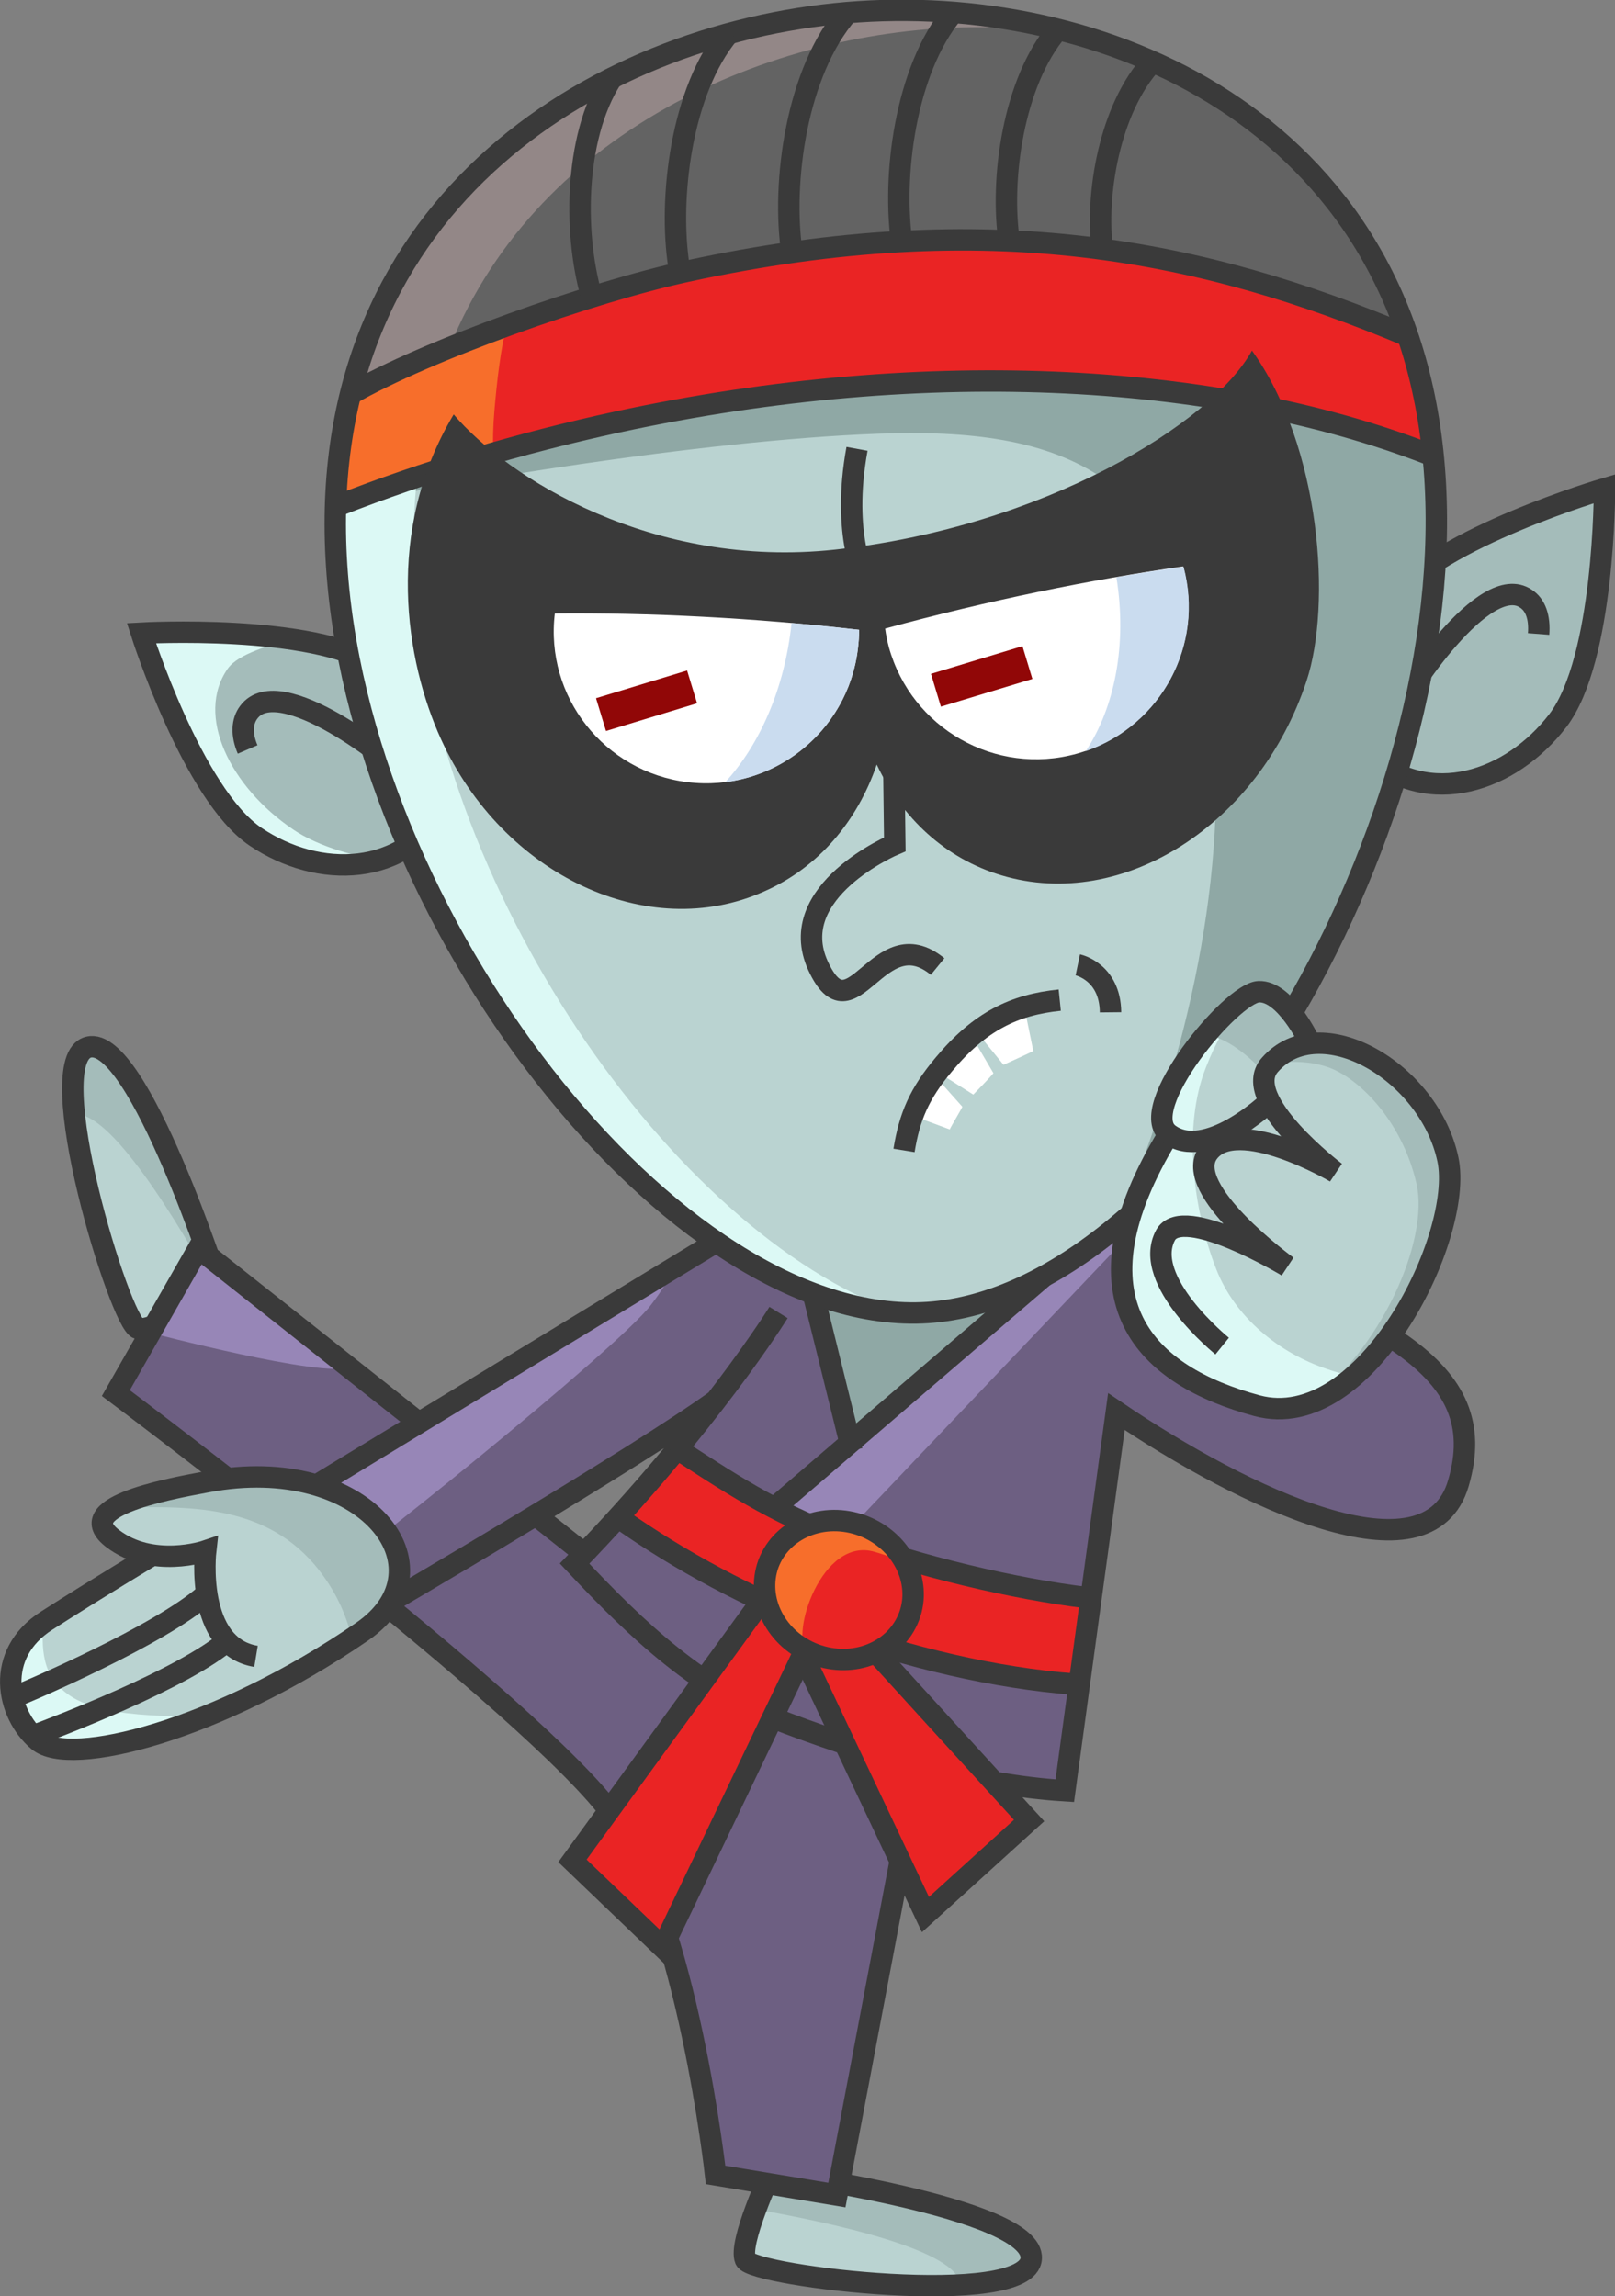 <?xml version="1.0" encoding="UTF-8"?> <svg xmlns="http://www.w3.org/2000/svg" width="377" height="536" viewBox="0 0 377 536" fill="none"><rect x="0" y="0" width="377" height="536" fill="#808080" stroke="none"/> <g clip-path="url(#clip0_1621_174)"> <path d="M51.24 300.685C51.24 300.685 32.233 241.587 20.672 244.429C9.112 247.272 28.118 309.114 32.233 310.094C36.348 311.172 51.24 300.685 51.24 300.685Z" fill="#BAD3D1"></path> <path d="M50.358 301.274C50.848 300.882 51.24 300.686 51.24 300.686C51.24 300.686 32.135 241.686 20.574 244.43C17.047 245.312 16.361 251.682 17.243 260.209C25.571 258.641 41.932 285.985 50.358 301.274Z" fill="#A4BCBA"></path> <path d="M51.24 300.685C51.24 300.685 32.233 241.587 20.672 244.429C9.112 247.272 28.118 309.114 32.233 310.094C36.348 311.172 51.24 300.685 51.24 300.685Z" stroke="#3A3A3A" stroke-width="5" stroke-miterlimit="10"></path> <path d="M179.976 507.088C179.976 507.088 241.504 515.32 240.72 527.179C240.034 539.038 175.764 531.394 174 527.473C172.335 523.553 179.976 507.088 179.976 507.088Z" fill="#BAD3D1"></path> <path d="M179.976 507.088C179.976 507.088 178.115 511.106 176.449 515.712C194.182 518.849 223.77 525.219 224.162 533.354C233.567 532.864 240.524 531.002 240.817 527.179C241.503 515.32 179.976 507.088 179.976 507.088Z" fill="#A4BCBA"></path> <path d="M179.976 507.088C179.976 507.088 241.504 515.32 240.72 527.179C240.034 539.038 175.764 531.394 174 527.473C172.335 523.553 179.976 507.088 179.976 507.088Z" stroke="#3A3A3A" stroke-width="5" stroke-miterlimit="10"></path> <path d="M134.615 361.254L46.342 291.375L27.041 325.187C27.041 325.187 125.798 399.183 143.237 423.978C160.578 448.774 167.044 507.676 167.044 507.676L195.359 512.381L216.815 399.183L134.615 361.254Z" fill="#6D5F82"></path> <path d="M81.514 319.11L46.341 291.276L34.977 311.074C35.075 311.074 75.537 321.757 81.514 319.11Z" fill="#9786B7"></path> <path d="M134.615 361.254L46.342 291.375L27.041 325.187C27.041 325.187 125.798 399.183 143.237 423.978C160.578 448.774 167.044 507.676 167.044 507.676L195.359 512.381L216.815 399.183L134.615 361.254Z" stroke="#3A3A3A" stroke-width="5" stroke-miterlimit="10"></path> <path d="M167.044 327.049C167.044 327.049 140.2 358.902 134.125 365.076C148.233 380.463 163.615 394.87 183.896 402.417C203.98 409.963 227.689 416.824 248.558 418.098L266.487 286.67L195.162 273.146C195.162 273.146 159.01 294.413 149.311 300.489C135.007 309.31 64.27 352.629 64.27 352.629C64.27 352.629 73.382 373.701 77.693 381.443C88.568 375.563 139.612 344.789 167.044 327.049Z" fill="#6D5F82"></path> <path d="M151.956 304.605C154.308 301.567 156.267 298.431 158.031 295.099C154.406 297.255 151.368 299.117 149.311 300.391C135.007 309.212 64.27 352.531 64.27 352.531C64.27 352.531 70.247 367.526 71.814 371.054C78.966 367.33 144.314 314.7 151.956 304.605Z" fill="#9786B7"></path> <path d="M237.781 300.881L181.446 351.845L195.554 359.783L271.19 280.3L237.781 300.881Z" fill="#9786B7"></path> <path d="M236.997 301.175L197.612 339.202L183.896 287.454L236.997 301.175Z" fill="#8FA8A5"></path> <path d="M243.659 297.941L179.977 352.629" stroke="#3A3A3A" stroke-width="5" stroke-miterlimit="10"></path> <path d="M187.814 293.825L198.885 338.614" stroke="#3A3A3A" stroke-width="5" stroke-miterlimit="10"></path> <path d="M339.77 348.414C334.676 359.587 324.291 360.371 300.973 351.355C281.575 343.808 252.477 325.775 252.477 325.775L263.352 287.16C263.352 287.16 291.764 296.863 306.852 303.233C332.129 313.72 349.96 326.265 339.77 348.414Z" fill="#6D5F82"></path> <path d="M256.297 371.839C256.297 371.839 204.861 370.859 156.462 336.164C150.584 346.259 148.723 348.317 144.51 354.197C183.601 383.501 220.831 389.088 253.358 393.596C254.533 383.011 256.297 371.839 256.297 371.839Z" fill="#EA2424"></path> <path d="M181.74 306.37C181.74 306.37 165.77 332.243 134.125 364.978C148.723 380.561 163.615 394.772 183.895 402.318C203.98 409.865 227.689 416.725 248.558 417.999L260.608 329.499C290.588 349.787 333.5 370.27 340.456 346.16C348.392 319.012 322.625 307.448 266.389 286.474L195.064 272.949L64.27 352.531C64.27 352.531 75.635 371.544 81.808 379.287C93.172 372.818 148.625 340.182 167.044 326.951" stroke="#3A3A3A" stroke-width="5" stroke-miterlimit="10"></path> <path d="M194.379 374.583C195.261 375.661 240.034 424.077 240.034 424.077L216.031 446.912L185.365 381.934L194.379 374.583Z" fill="#EA2424"></path> <path d="M194.379 374.583C195.261 375.661 240.23 424.959 240.23 424.959L216.031 446.912L185.365 381.934L194.379 374.583Z" stroke="#3A3A3A" stroke-width="5" stroke-miterlimit="10"></path> <path d="M157.051 337.536C169.885 345.867 180.27 352.923 196.534 359C214.365 365.664 237.291 370.957 253.652 372.917" stroke="#3A3A3A" stroke-width="5" stroke-miterlimit="10"></path> <path d="M178.996 372.328L189.577 383.403L156.169 452.89L135.104 432.7L178.996 372.328Z" fill="#EA2424"></path> <path d="M177.527 373.994L188.01 384.971L154.699 454.556L133.635 434.366L177.527 373.994Z" stroke="#3A3A3A" stroke-width="5" stroke-miterlimit="10"></path> <path d="M250.615 393.106C232.784 391.734 212.014 387.03 192.517 379.777C174.98 373.211 158.422 364.096 145 354.688" stroke="#3A3A3A" stroke-width="5" stroke-miterlimit="10"></path> <path d="M211.916 376.738C208.878 385.265 199.375 389.675 190.557 386.637C181.74 383.501 177.037 374.092 179.976 365.566C183.013 357.039 192.517 352.629 201.334 355.667C210.152 358.705 214.855 368.114 211.916 376.738Z" fill="#EA2424"></path> <path d="M204.175 362.234C207.507 363.214 210.25 364.096 212.013 366.644C210.446 361.744 206.625 357.529 201.334 355.569C192.517 352.433 182.915 356.843 179.976 365.468C177.233 373.309 180.956 381.835 188.402 385.657C184.385 381.639 191.831 358.607 204.175 362.234Z" fill="#F76E2B"></path> <path d="M374.551 113.981C374.551 113.981 374.649 153.674 363.676 168.081C352.703 182.39 335.166 187.683 324.389 179.842C313.71 172.002 314.493 153.184 325.466 138.875C336.439 124.468 374.551 113.981 374.551 113.981Z" fill="#A4BCBA"></path> <path d="M317.53 154.458C318.804 149.46 321.253 144.363 324.878 139.757C335.851 125.448 374.551 114.079 374.551 114.079C374.551 114.079 374.649 153.772 363.676 168.179C352.703 182.488 333.598 188.858 319.294 176.216" stroke="#3A3A3A" stroke-width="5" stroke-miterlimit="10"></path> <path d="M325.467 167.395C327.916 161.71 346.629 133.19 356.23 139.757C358.484 141.227 359.463 144.167 359.169 147.99" stroke="#3A3A3A" stroke-width="5" stroke-miterlimit="10"></path> <path d="M33.017 147.892C33.017 147.892 44.969 185.526 59.665 195.425C74.361 205.324 92.682 204.442 100.422 193.367C108.26 182.292 101.696 164.749 87 154.85C72.206 145.05 33.017 147.892 33.017 147.892Z" fill="#A4BCBA"></path> <path d="M68.483 193.661C53.787 183.762 45.459 167.003 53.199 156.026C55.747 152.498 63.389 150.636 67.503 149.166C52.514 146.715 32.919 147.892 32.919 147.892C32.919 147.892 44.872 185.526 59.568 195.425C69.561 202.187 81.22 203.853 90.037 200.815C83.963 200.325 74.362 197.679 68.483 193.661Z" fill="#DCF9F5"></path> <path d="M99.246 167.003C96.503 162.691 92.682 158.673 87.882 155.439C73.186 145.54 33.017 147.794 33.017 147.794C33.017 147.794 44.969 185.429 59.665 195.327C74.361 205.226 94.446 204.834 104.145 187.977" stroke="#3A3A3A" stroke-width="5" stroke-miterlimit="10"></path> <path d="M95.621 181.998C91.605 177.392 65.25 156.712 58.098 166.219C56.432 168.375 56.334 171.511 57.804 174.942" stroke="#3A3A3A" stroke-width="5" stroke-miterlimit="10"></path> <path d="M335.068 113.1C339.575 196.896 275.599 302.449 216.619 306.369C157.639 310.29 82.886 213.949 78.477 130.153C73.97 46.259 141.376 6.664 200.453 2.744C259.433 -1.177 330.562 29.304 335.068 113.1Z" fill="#BAD3D1"></path> <path d="M200.453 2.744C141.474 6.664 76.028 47.141 79.065 118C103.754 113.002 162.832 102.809 204.862 101.241C247.284 99.673 278.048 109.277 283.24 168.179C286.669 207.186 275.892 250.799 260.511 286.474C303.325 251.289 338.497 176.02 335.166 113.1C330.561 29.304 259.433 -1.177 200.453 2.744Z" fill="#8FA8A5"></path> <path d="M145.686 98.203C193.79 88.696 270.993 81.738 334.48 105.847C326.446 27.54 257.669 -0.98 200.453 2.744C144.412 6.468 80.828 42.339 78.28 117.706C99.344 110.552 115.118 104.181 145.686 98.203Z" fill="#636363"></path> <path d="M96.797 133.975C96.014 120.058 97.287 107.415 100.129 95.851L79.75 102.025C78.379 110.748 77.889 120.156 78.379 130.055C82.787 210.715 151.858 302.743 209.662 306.37C156.561 287.552 100.618 206.206 96.797 133.975Z" fill="#DCF9F5"></path> <path d="M200.453 2.743C149.018 6.174 91.213 36.654 80.143 99.868L100.717 93.694C115.903 37.34 170.18 9.898 218.774 6.664C229.257 5.978 240.132 6.37 251.007 7.938C234.352 3.233 216.913 1.665 200.453 2.743Z" fill="#938787"></path> <path d="M81.612 92.126L78.967 118.098C78.967 118.098 118.548 103.201 148.43 97.614C202.119 87.618 251.791 79.777 333.501 106.043C331.933 89.382 326.447 76.935 326.447 76.935C326.447 76.935 253.947 38.32 154.7 63.704C107.869 75.661 81.612 92.126 81.612 92.126Z" fill="#EA2424"></path> <path d="M115.119 106.043C115.021 102.711 115.119 99.281 115.413 95.851C116.001 88.99 116.784 81.836 118.45 75.073C94.544 83.992 81.612 92.126 81.612 92.126L78.967 118.098C78.967 118.098 95.426 111.924 115.119 106.043Z" fill="#F76E2B"></path> <path d="M335.558 106.827C286.474 87.127 217.207 82.717 144.119 98.496C121.095 103.495 99.247 110.061 78.967 118" stroke="#3A3A3A" stroke-width="5" stroke-miterlimit="10"></path> <path d="M335.068 113.1C339.575 196.896 275.599 302.449 216.619 306.369C157.639 310.29 82.886 213.949 78.477 130.153C73.97 46.259 141.376 6.664 200.453 2.744C259.433 -1.177 330.562 29.304 335.068 113.1Z" stroke="#3A3A3A" stroke-width="5" stroke-miterlimit="10"></path> <path d="M81.611 92.126C99.54 81.738 138.142 68.115 160.382 63.312C231.02 48.023 280.888 58.412 328.601 78.406" stroke="#3A3A3A" stroke-width="5" stroke-miterlimit="10"></path> <path d="M208.585 173.766L208.879 197.091C208.879 197.091 183.014 207.97 190.95 225.415C198.983 242.861 204.96 214.242 218.872 225.611" stroke="#3A3A3A" stroke-width="5" stroke-miterlimit="10"></path> <path d="M304.99 158.966C293.919 192.485 262.077 212.772 233.861 204.344C220.635 200.423 210.544 190.917 204.665 178.47C200.158 191.603 191.145 202.482 178.408 208.068C151.27 220.221 117.469 204.344 102.969 172.589C94.642 154.36 89.645 123.88 105.908 96.732C118.449 111.531 152.446 132.897 194.966 128.29C243.56 122.998 282.848 98.888 292.253 81.835C308.419 104.377 310.868 141.227 304.99 158.966Z" fill="#3A3A3A"></path> <path d="M160.577 182.587C180.074 184.939 197.905 171.022 200.256 151.518C200.452 149.95 200.55 148.48 200.55 147.01C175.665 144.168 151.662 142.992 129.52 143.188C127.169 162.593 141.081 180.235 160.577 182.587Z" fill="white"></path> <path d="M184.777 145.441C183.209 160.632 177.331 173.863 169.297 182.586C185.168 180.626 198.199 168.081 200.256 151.518C200.452 149.95 200.55 148.48 200.55 147.01C195.162 146.421 189.969 145.833 184.777 145.441Z" fill="#CADCEF"></path> <path d="M206.625 146.716C206.821 148.186 207.115 149.656 207.507 151.126C212.797 170.042 232.392 181.214 251.399 175.922C270.307 170.63 281.378 151.126 276.186 132.211C254.338 135.347 230.824 140.15 206.625 146.716Z" fill="white"></path> <path d="M260.608 134.759C263.155 150.44 260.216 165.141 253.456 175.334C271.091 169.257 281.182 150.538 276.284 132.309C271.091 132.995 265.899 133.779 260.608 134.759Z" fill="#CADCEF"></path> <path d="M241.21 245.311L239.055 234.824L227.298 240.019L234.254 248.545C234.842 248.251 240.426 245.801 241.21 245.311Z" fill="white"></path> <path d="M231.902 250.505L227.004 242.175L218.97 250.309L227.199 255.504C227.591 255.112 231.412 251.191 231.902 250.505Z" fill="white"></path> <path d="M224.652 258.346L218.97 251.976L213.777 260.698L221.713 263.638C221.811 263.246 224.358 259.032 224.652 258.346Z" fill="white"></path> <path d="M247.382 233.452C236.801 234.53 228.767 238.352 220.342 248.447C214.561 255.308 212.308 260.698 211.034 268.539" stroke="#3A3A3A" stroke-width="5" stroke-miterlimit="10"></path> <path d="M251.595 225.22C251.595 225.22 259.139 226.788 259.237 236.295" stroke="#3A3A3A" stroke-width="5" stroke-miterlimit="10"></path> <path d="M202.118 135.641C202.118 135.641 196.337 125.056 200.06 104.769" stroke="#3A3A3A" stroke-width="5" stroke-miterlimit="10"></path> <path d="M218.479 161.123L239.838 154.654" stroke="#910707" stroke-width="8" stroke-miterlimit="10"></path> <path d="M140.297 166.807L161.557 160.339" stroke="#910707" stroke-width="8" stroke-miterlimit="10"></path> <path d="M184.875 58.999C182.425 42.534 185.952 16.66 197.905 2.939" stroke="#3A3A3A" stroke-width="5" stroke-miterlimit="10"></path> <path d="M210.641 57.529C208.094 41.456 211.327 16.268 222.496 2.939" stroke="#3A3A3A" stroke-width="5" stroke-miterlimit="10"></path> <path d="M158.52 62.43C155.973 46.357 159.01 21.169 170.179 7.742" stroke="#3A3A3A" stroke-width="5" stroke-miterlimit="10"></path> <path d="M138.436 70.27C133.929 55.961 133.734 32.342 142.845 18.229" stroke="#3A3A3A" stroke-width="5" stroke-miterlimit="10"></path> <path d="M235.625 56.648C233.372 42.045 236.507 19.013 246.99 6.86" stroke="#3A3A3A" stroke-width="5" stroke-miterlimit="10"></path> <path d="M257.375 58.509C255.612 45.67 258.943 25.383 269.034 14.406" stroke="#3A3A3A" stroke-width="5" stroke-miterlimit="10"></path> <path d="M212.209 377.327C209.074 385.559 199.277 389.578 190.166 386.147C181.152 382.717 176.351 373.308 179.389 364.978C182.524 356.745 192.321 352.727 201.432 356.157C210.446 359.588 215.345 369.094 212.209 377.327Z" stroke="#3A3A3A" stroke-width="5" stroke-miterlimit="10"></path> <path d="M272.855 264.717C272.855 264.717 256.591 288.14 264.821 308.526C269.524 320.188 294.997 333.517 306.068 327.735C327.622 316.464 341.534 286.572 338.203 272.067C334.774 257.17 324.487 247.173 317.334 244.821C309.301 242.175 305.48 242.959 305.48 242.959C305.48 242.959 299.307 231.002 293.723 231.492C288.139 231.884 272.267 252.074 271.385 257.072C270.601 262.168 272.855 264.717 272.855 264.717Z" fill="#BAD3D1"></path> <path d="M306.166 327.736C309.497 325.971 312.73 323.717 315.67 321.169C313.71 320.777 311.751 320.287 309.889 319.601C298.622 315.877 288.335 307.546 283.926 296.275C278.44 282.26 276.089 262.855 281.477 249.232C286.376 236.687 289.609 237.177 288.433 237.275C282.849 237.667 272.366 251.878 271.582 256.975C270.7 261.973 272.953 264.619 272.953 264.619C272.953 264.619 256.69 288.043 264.92 308.428C269.622 320.189 295.095 333.518 306.166 327.736Z" fill="#DCF9F5"></path> <path d="M293.821 249.035C293.821 249.035 301.757 246.389 309.79 249.035C316.942 251.387 327.23 261.384 330.659 276.281C333.696 289.512 322.429 315.582 304.01 328.617C304.696 328.421 305.382 328.127 306.067 327.833C327.622 316.562 341.534 286.67 338.203 272.165C334.774 257.268 324.486 247.271 317.334 244.919C309.301 242.273 305.48 243.057 305.48 243.057C305.48 243.057 299.307 231.1 293.723 231.59C291.861 231.688 284.024 239.332 281.574 241.685C287.159 241.979 293.821 249.035 293.821 249.035Z" fill="#A4BCBA"></path> <path d="M272.855 264.716C248.95 303.821 267.662 321.168 293.429 328.127C318.902 334.987 341.73 288.434 338.007 270.695C333.696 250.113 308.027 235.216 296.369 248.643C289.412 256.68 311.75 273.635 311.75 273.635C311.75 273.635 288.727 260.11 282.065 269.029C275.696 277.555 300.483 295.589 300.483 295.589C300.483 295.589 276.088 280.888 272.071 288.336C266.389 298.921 285.298 314.21 285.298 314.21" stroke="#3A3A3A" stroke-width="5" stroke-miterlimit="10"></path> <path d="M305.578 242.959C305.578 242.959 299.994 231.198 293.821 231.492C287.453 231.786 265.017 258.836 272.855 264.716C281.477 271.185 296.075 257.366 296.075 257.366" stroke="#3A3A3A" stroke-width="5" stroke-miterlimit="10"></path> <path d="M26.257 358.999C16.361 352.531 37.23 347.827 48.399 345.769C85.334 338.81 106.007 365.958 84.551 380.757C50.75 403.985 16.264 412.511 8.916 406.239C1.47 399.966 -1.372 386.049 10.875 378.209C23.122 370.368 35.564 362.92 35.564 362.92C35.564 362.92 32.331 362.92 26.257 358.999Z" fill="#BAD3D1"></path> <path d="M27.139 399.574C19.889 398.496 12.247 395.36 10.483 387.52C9.798 384.579 9.896 381.541 10.19 378.503C-1.371 386.441 1.47 399.966 8.818 406.141C13.423 410.061 28.706 408.199 47.713 400.554C40.855 400.751 33.899 400.554 27.139 399.574Z" fill="#DCF9F5"></path> <path d="M48.301 345.769C41.835 346.945 32.038 349.101 26.943 351.943C43.795 351.551 61.234 351.061 73.383 365.174C77.693 370.27 80.633 376.053 82.102 382.325C82.886 381.835 83.67 381.247 84.454 380.757C106.008 365.958 85.237 338.81 48.301 345.769Z" fill="#A4BCBA"></path> <path d="M59.764 386.637C45.459 384.285 48.007 362.037 48.007 362.037C48.007 362.037 35.564 366.252 26.257 359.097C16.949 351.943 37.23 347.924 48.399 345.866C85.334 338.908 106.007 366.056 84.551 380.855C50.75 404.082 16.264 412.609 8.916 406.336C1.47 400.064 -1.372 386.147 10.875 378.306C23.122 370.466 35.564 363.017 35.564 363.017" stroke="#3A3A3A" stroke-width="5" stroke-miterlimit="10"></path> <path d="M2.743 396.341C6.858 394.772 37.426 381.639 48.105 372.133" stroke="#3A3A3A" stroke-width="5" stroke-miterlimit="10"></path> <path d="M8.328 404.965C12.443 403.397 43.011 391.93 53.69 382.521" stroke="#3A3A3A" stroke-width="5" stroke-miterlimit="10"></path> </g> <defs> <clipPath id="clip0_1621_174"> <rect width="377" height="536" fill="white"></rect> </clipPath> </defs> </svg> 